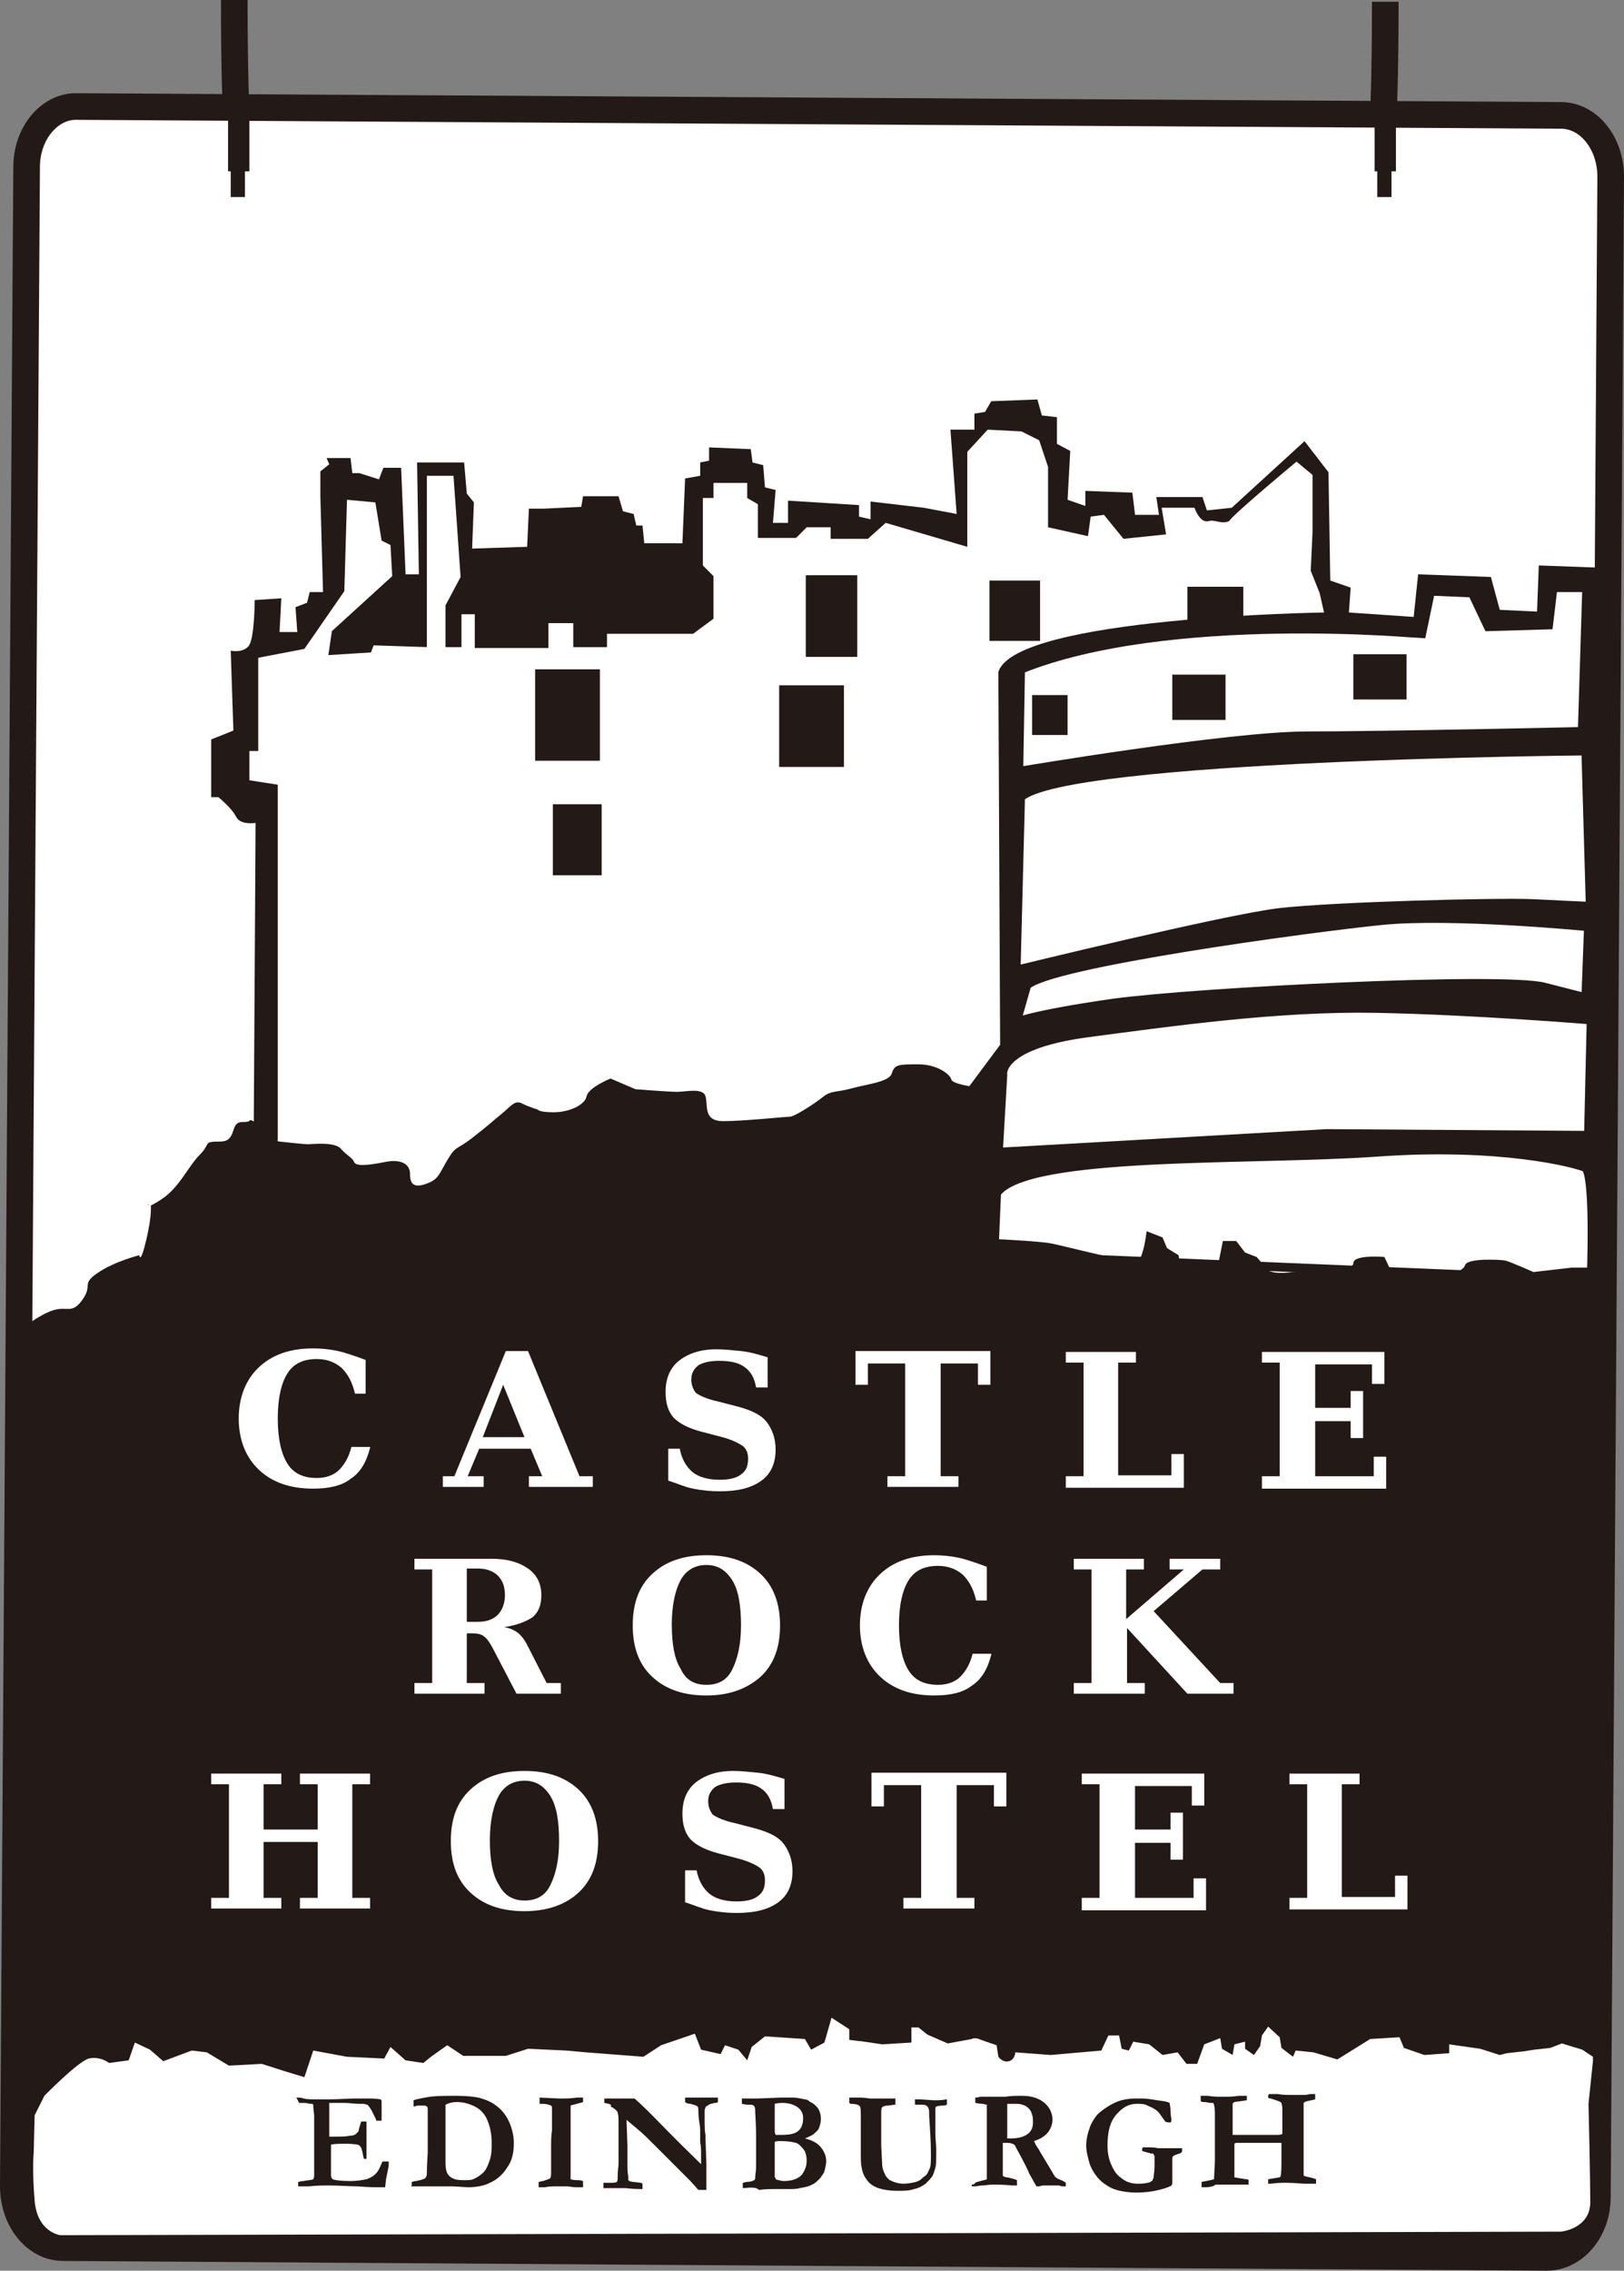 <?xml version="1.0" encoding="utf-8"?>
<!-- Generator: Adobe Illustrator 18.0.0, SVG Export Plug-In . SVG Version: 6.00 Build 0)  -->
<!DOCTYPE svg PUBLIC "-//W3C//DTD SVG 1.1//EN" "http://www.w3.org/Graphics/SVG/1.1/DTD/svg11.dtd">
<svg version="1.1" id="Layer_1" xmlns="http://www.w3.org/2000/svg" xmlns:xlink="http://www.w3.org/1999/xlink" x="0px" y="0px"
	 viewBox="0 0 183 255.8" enable-background="new 0 0 183 255.8" xml:space="preserve">
<rect x="0" y="0" width="183" height="255.8" fill="#808080" stroke="none"/>
<path fill="#FFFFFF" d="M2.1,154.8L3,19c0,0-0.5-7,5.7-6.9l167.2,1c0,0,5.6,1.7,5.6,7.4l-0.1,134.3H2.1z"/>
<rect x="60.3" y="162.9" fill="#231916" width="42.5" height="42.5"/>
<path fill="none" stroke="#231916" stroke-width="3" stroke-miterlimit="10" d="M26.6,12.5c0,0-0.2-4.2-0.2-12.5"/>
<path fill="none" stroke="#231916" stroke-width="3" stroke-miterlimit="10" d="M156.1,0.2c0,8.2-0.2,12.5-0.2,12.5"/>
<path fill="none" stroke="#231916" stroke-width="3" stroke-miterlimit="10" d="M180,247.5c0,3.8-2.6,6.8-5.7,6.8L7.1,253.2
	c-3.1,0-5.6-3.1-5.6-6.9L3,18.8C3,15,5.6,11.9,8.7,12L175.9,13c3.1,0,5.6,3.1,5.6,6.9L180,247.5z"/>
<rect x="154.9" y="11.1" fill="#231916" width="2.4" height="8.2"/>
<rect x="155.2" y="17.2" fill="#231916" width="1.6" height="5"/>
<rect x="25.7" y="11.1" fill="#231916" width="2.4" height="8.2"/>
<rect x="26" y="17.2" fill="#231916" width="1.6" height="5"/>
<path fill="#231916" d="M28.6,126.2l0.2-33.5c0,0-1.7,0.3-2.2-0.7s-2-2.2-2-2.2h-0.8v-6.5l2.5-1l-0.3-9c0,0,1.3,0.3,2-0.5
	c0.7-0.8,0.7-5.2,0.7-5.2l3-0.2l-0.2,3.8h2l-0.2-2.8l1.3-0.5l0.3-1.2h1.5l-0.3-10.8v-2.8l1-0.8l-0.3-0.7h2.7l0.2,1.7h0.8l2.2,0.7
	l0.5-1.3h2l0.5,12h1.5L47,52.1h5.3l0.3,3.5l0.8,1l-0.2,5.2l6.2-0.2l0.2-4.3h1.7l4.2-0.2l0.2-1.2h4l0.5,1.7l1.2,0.3l0.3,1.3h0.7
	l0.2,2h4.3l0.3-7.3l1.7-0.3v-1.5l1-0.2v-1.5l4.7,0.2l0.2,1.5l1.2,0.3l0.2,2.5l1.2,0.3l-0.3,3.7h1.7v-2.5l8,0.5v1.3l1.3,0.3v-2l6,0.7
	l3.7,0.7l-0.7-9.5h2.7v-1.8l1.2-0.2l0.7-1.2l5.2-0.2l0.5,1.8l1.7,0.2v3l1.5,0.8l-0.3,5.5l2,0.7v-1.7l5.3,0.2l0.3,2.5h2.7l-0.3-2h5.2
	l0.5,1.5l2.8-0.3l8.2-7.5l2.7,3.5l0.2,12.2l2.3,0.8l-0.2,2.8l7.3,0.5l0.5-4.8l8.2,0.3l1,3.7l4.2,0.2l0.2-5.2l8.2,0.3l-0.8,79.3
	l-117-6.2l-33.2-3L28.6,126.2z"/>
<path fill="#FFFFFF" d="M31.3,128.4v-40l-3.2-0.5v-3.3h1V74.1l5.2-1l4.5-6.5l0.3-10.3l3.2,0.3l0.7,4.3l1,0.5l0.2,3.5l-6.8,6.2
	L37,73.8l4.8-0.3l0.3-0.8l6,0.2V53.6h3l0.3,4.2l0.5,7.2l-1.7,3.2v4.7H52v-3.7h1.5v3.8h8.3v-2.8h2.8v2.7h3.8v-1.5h9.7l2.3-1.7v-4.8
	l-1.2-1.2v-7.6h1.2v-1.7h3.8v1.7l1.2,0.7v3.8h4.3l1.2-1.2h2.7v1.3h4.2l2-1.8l9.2,2.7V50.9l2.3-2.5l3.8,0.2l2,1l1,3v6.8l4.5,1
	l0.3-2.2l1.5-0.2l2.2,2.7l4.8-0.5l-0.5-3h3.7c0,0,0.6,1.8,1.6,1.5c0.7-0.2,1.5,0.4,2.3,0c0.5-0.8,7.6-6.7,7.6-6.7l1.8,1.5l0,6.5
	l-0.2,4.3l1,2.5l0.5,2.2c0,0-34.8,0.5-36.7,6.7l0.2,42l-3.5,4.7l-9.8,9.3l-56.5,3l-11.7-5.8"/>
<path fill="#FFFFFF" stroke="#231916" stroke-miterlimit="10" d="M112.3,134.4l-0.3,7l67.3,2.8c0,0,0.5-12.2-0.7-12.7
	c-1.2-0.5-9.5-2.7-23.5-1.7S115.6,129.7,112.3,134.4z"/>
<path fill="#FFFFFF" stroke="#231916" stroke-miterlimit="10" d="M112.5,129.8l0.5-8.7c0,0-0.7-3.3,9.2-4.7c9.8-1.3,21.8-3,32.8-2.8
	c11,0.2,24.3,1.3,24.3,1.3l-0.3,13l-29.5-0.2L112.5,129.8z"/>
<path fill="#FFFFFF" stroke="#231916" stroke-miterlimit="10" d="M114.5,115.2c0,0,1.3-0.8,11-2.2c9.7-1.3,43.8-3,48.5-1.8
	c4.7,1.2,4.7,1.2,4.7,1.2l0.3-8c0,0-15.3-1.5-23.3-0.7s-37.5,4.8-40,7.3L114.5,115.2z"/>
<path fill="#FFFFFF" stroke="#231916" stroke-miterlimit="10" d="M115,89.8l-0.5,19.5c0,0,23.7-5.8,29.7-6.5s24.8-1.2,28.7-1
	c3.8,0.2,6.3,0.3,6.3,0.3l-0.5-17.5C178.6,84.6,120.1,85.1,115,89.8z"/>
<path fill="#FFFFFF" stroke="#231916" stroke-miterlimit="10" d="M115,75.4l-0.2,11.5c0,0,23.7-4,32.5-4c8.8,0,31-0.5,31-0.5
	l0.5-16.2H175l-0.5,4.2l-6.8,0.2l-1.8-3.8l-4.7-0.2l-1,4.8C160.1,71.4,131.6,68.7,115,75.4z"/>
<rect x="60.3" y="75.4" fill="#231916" width="7.3" height="10.3"/>
<rect x="90.8" y="64.8" fill="#231916" width="5.8" height="9.2"/>
<rect x="87.8" y="77.2" fill="#231916" width="7.3" height="9.2"/>
<rect x="111.5" y="65.4" fill="#231916" width="5.7" height="6.8"/>
<rect x="133.8" y="66.1" fill="#231916" width="6.3" height="4.5"/>
<rect x="116.3" y="78.3" fill="#231916" width="4" height="4.5"/>
<rect x="132.1" y="76" fill="#231916" width="6" height="5.1"/>
<rect x="152.5" y="73.7" fill="#231916" width="6" height="5.1"/>
<rect x="62.3" y="90.6" fill="#231916" width="5.5" height="8"/>
<g>
	<path fill="#231916" d="M16.8,135.7C16.8,135.6,16.8,135.6,16.8,135.7C16.8,135.6,16.4,135.9,16.8,135.7z"/>
	<path fill="#231916" d="M180.8,145.8l-0.7-2.3l-0.7-0.7h-2.3l-4.3,0.5c0,0-2.7-1.2-3.2-1.3s-4.2-0.3-4.5,0.5s-1.3,1-4.5,0.8
		s-3.8,0-3.8,0l-0.8-1.7c0,0-3.5-0.3-3.5,0.7s-4.5,0.7-6.8,1s-2.8-0.2-2.8-0.2l-1.3-1.5l-1.3-0.5l-1-1.3h-1.5l-0.5,2.5l-4.3,0.2
		l-0.2-1.1l-1.3-0.8l-0.5-1.2l-1.8-0.7c0,0-0.2,2-0.7,3c-0.5,1-8-1.3-10.5-1.7c-2.5-0.3-7.7-0.5-7.7-0.5s0.3-2.8,0.2-3.3
		s-0.7-4.8-0.3-8.3c0.3-3.5-0.7-5.5-0.7-5.5s-2.2-0.3-2.3-0.8s-1.5-1.7-3.7-1.7s-2.7,0-3,1s-2.7,1.2-4.5,1.7s-2.3,0.2-3.3,1
		s-3.2,2.2-3.7,2.2s-5.2,0.5-7.5,0.5s-1.7-1.8-2-2.8s-2.2-0.5-3.2-0.5s-4.7-0.3-4.7-0.3l-2.8-1.2c0,0-2.5,1-2.7,2s-2,1.8-3.7,1.8
		s-1.8-0.3-1.8-0.3s-1-0.3-1.8-0.7s-1.2,0.3-2.3,1.2s-1.5,1.3-3.3,2.7s-1.8,0.8-2.8,2.5s-1,2.2-2.5,2.7s-1.7-0.3-1.7-1.2
		s-0.8-1.7-2.8-1.3s-3.3,0.5-3.5,0s-0.8-0.7-1.5-1.5s-3.2-0.5-3.7-0.5s-2.2-0.2-3.2-0.3s-1.5-1.7-2.7-2.2s0,0-1.5,0
		s-0.5,2.2-2.5,2.2s-1,0.2-2.3,1.5s-2.3,3.7-4.3,5c-0.6,0.4-1,0.6-1.2,0.7c0,0.3,0.1,1.2-0.5,3.8c-0.7,3-0.8,1.8-0.8,1.8
		s-2.8,0.7-4.7,2s-0.5,1.3-1.7,3s-1.7,0.7-3.3,1.2s-3.7,2.2-3.7,2.2l-0.3,77.7l-0.3,19.1c0,0-0.2,6.7,6.3,6.5c6.5-0.2,87,0.6,87,0.6
		l73,0.9c0,0,12.2,2.2,12.2-7.9c0-10,0-15.4,0-15.4L180.8,145.8z M79.8,190.5c-4,0-7.3-3.3-7.3-7.4c0-4.1,3.3-7.4,7.3-7.4
		s7.3,3.3,7.3,7.4C87,187.2,83.8,190.5,79.8,190.5z"/>
</g>
<g>
	<path fill="#FFFFFF" d="M41.7,163.1c-0.4,1.6-1.1,2.8-2.2,3.5c-1,0.8-2.5,1.1-4.2,1.1c-2.6,0-4.6-0.7-6.1-2.1
		c-1.5-1.4-2.3-3.4-2.3-5.8c0-2.4,0.8-4.4,2.3-5.8c1.5-1.4,3.5-2.1,6.1-2.1c0.9,0,1.9,0.1,2.8,0.3s2,0.6,3.1,1v3.8H40
		c-0.3-1.3-0.8-2.2-1.5-2.9c-0.7-0.6-1.6-1-2.8-1c-1.5,0-2.6,0.5-3.3,1.6c-0.7,1.1-1.1,2.8-1.1,5.1c0,2.3,0.4,4,1.1,5.1
		s1.8,1.6,3.3,1.6c1,0,1.9-0.3,2.5-0.9c0.6-0.6,1.1-1.4,1.4-2.6H41.7z"/>
	<path fill="#FFFFFF" d="M49.9,167.5v-1.2h1.3l5.8-14.1h2.5l5.8,14.1h1.5v1.2h-7.2v-1.2h1.5l-1.3-3.1h-5.8l-1.3,3.1h1.8v1.2H49.9z
		 M54.4,161.9h4.7l-2.4-5.9L54.4,161.9z"/>
	<path fill="#FFFFFF" d="M75.3,166.8v-3.6h1.3c0.2,1.1,0.7,2,1.4,2.6c0.7,0.6,1.8,0.9,3.1,0.9c1.1,0,1.9-0.2,2.4-0.6
		c0.6-0.4,0.8-1,0.8-1.8c0-0.6-0.2-1.1-0.6-1.4s-1.2-0.7-2.3-1l-2.3-0.6c-1.5-0.4-2.5-0.9-3.2-1.6c-0.6-0.7-0.9-1.6-0.9-2.9
		c0-1.5,0.5-2.7,1.5-3.5c1-0.8,2.4-1.3,4.2-1.3c0.9,0,1.8,0.1,2.8,0.2s2,0.4,3,0.7v3.4h-1.3c-0.2-1.1-0.6-1.8-1.3-2.3
		c-0.7-0.5-1.6-0.7-2.9-0.7c-1,0-1.8,0.2-2.3,0.5c-0.5,0.4-0.8,0.9-0.8,1.6c0,0.6,0.2,1.1,0.5,1.5c0.4,0.3,1.2,0.7,2.6,1l2.3,0.6
		c1.4,0.4,2.5,0.9,3.1,1.7c0.6,0.8,1,1.8,1,3.1c0,1.5-0.5,2.7-1.6,3.5c-1.1,0.8-2.6,1.2-4.7,1.2c-1,0-2-0.1-3-0.3
		S76.3,167.1,75.3,166.8z"/>
	<path fill="#FFFFFF" d="M100,167.5v-1.2h2v-12.7h-4.2v2.4h-1.4v-3.8h15.2v3.8h-1.4v-2.4H106v12.7h2v1.2H100z"/>
	<path fill="#FFFFFF" d="M120.1,167.5v-1.2h2v-12.8h-2v-1.2h7.9v1.2h-2v12.7h6v-2.4h1.4v3.8H120.1z"/>
	<path fill="#FFFFFF" d="M142.2,167.5v-1.2h2v-12.8h-2v-1.2h13.8v3.6h-1.4v-2.2h-6.4v4.9h4v-1.9h1.4v5.3h-1.4v-1.9h-4v6.2h6.6v-2.2
		h1.4v3.6H142.2z"/>
</g>
<g>
	<path fill="#FFFFFF" d="M23.8,215v-1.2h2v-12.8h-2v-1.2h7.9v1.2h-2v5.1h6.1v-5.1h-2v-1.2h7.9v1.2h-2v12.8h2v1.2h-7.9v-1.2h2v-6.3
		h-6.1v6.3h2v1.2H23.8z"/>
	<path fill="#FFFFFF" d="M59.1,215.3c-2.6,0-4.6-0.7-6.1-2.1s-2.2-3.3-2.2-5.8s0.7-4.4,2.2-5.8c1.5-1.4,3.5-2.1,6.1-2.1
		c2.6,0,4.6,0.7,6.1,2.1s2.2,3.4,2.2,5.8c0,2.5-0.7,4.4-2.2,5.8C63.7,214.6,61.6,215.3,59.1,215.3z M59.1,214.1
		c1.3,0,2.3-0.5,2.9-1.7s1-2.8,1-5c0-2.3-0.3-4-1-5.1s-1.6-1.7-2.9-1.7c-1.3,0-2.3,0.6-2.9,1.7c-0.6,1.1-1,2.8-1,5
		c0,2.2,0.3,3.9,1,5C56.8,213.5,57.8,214.1,59.1,214.1z"/>
	<path fill="#FFFFFF" d="M77.2,214.3v-3.6h1.3c0.2,1.1,0.7,2,1.4,2.6c0.7,0.6,1.8,0.9,3.1,0.9c1.1,0,1.9-0.2,2.4-0.6
		c0.6-0.4,0.8-1,0.8-1.8c0-0.6-0.2-1.1-0.6-1.4s-1.2-0.7-2.3-1l-2.3-0.6c-1.5-0.4-2.5-0.9-3.2-1.6c-0.6-0.7-0.9-1.6-0.9-2.9
		c0-1.5,0.5-2.7,1.5-3.5c1-0.8,2.4-1.3,4.2-1.3c0.9,0,1.8,0.1,2.8,0.2s2,0.4,3,0.7v3.4h-1.3c-0.2-1.1-0.6-1.8-1.3-2.3
		c-0.7-0.5-1.6-0.7-2.9-0.7c-1,0-1.8,0.2-2.3,0.5c-0.5,0.4-0.8,0.9-0.8,1.6c0,0.6,0.2,1.1,0.5,1.5c0.4,0.3,1.2,0.7,2.6,1l2.3,0.6
		c1.4,0.4,2.5,0.9,3.1,1.7c0.6,0.8,1,1.8,1,3.1c0,1.5-0.5,2.7-1.6,3.5c-1.1,0.8-2.6,1.2-4.7,1.2c-1,0-2-0.1-3-0.3
		S78.2,214.6,77.2,214.3z"/>
	<path fill="#FFFFFF" d="M101.8,215v-1.2h2v-12.7h-4.2v2.4h-1.4v-3.8h15.2v3.8H112v-2.4h-4.2v12.7h2v1.2H101.8z"/>
	<path fill="#FFFFFF" d="M121.9,215v-1.2h2v-12.8h-2v-1.2h13.8v3.6h-1.4v-2.2h-6.4v4.9h4v-1.9h1.4v5.3h-1.4v-1.9h-4v6.2h6.6v-2.2
		h1.4v3.6H121.9z"/>
	<path fill="#FFFFFF" d="M145.3,215v-1.2h2v-12.8h-2v-1.2h7.9v1.2h-2v12.7h6v-2.4h1.4v3.8H145.3z"/>
</g>
<g>
	<path fill="#FFFFFF" d="M56.8,183.3c0.6,0.1,1.1,0.3,1.5,0.6s0.8,0.8,1.1,1.4l2.2,4.3h1.6v1.2h-5l-2.4-4.6c-0.5-1-0.9-1.6-1.2-1.8
		c-0.3-0.3-0.8-0.4-1.4-0.4h-0.6v5.6h2v1.2h-7.9v-1.2h2v-12.8h-2v-1.2h8.7c1.8,0,3.1,0.4,4.1,1.1c1,0.7,1.5,1.7,1.5,3
		c0,1.1-0.3,1.9-1,2.5C59.2,182.7,58.2,183.1,56.8,183.3z M52.6,182.7h1.3c1,0,1.7-0.3,2.2-0.8s0.8-1.3,0.8-2.2c0-1-0.3-1.7-0.8-2.2
		c-0.5-0.5-1.3-0.8-2.2-0.8h-1.3V182.7z"/>
	<path fill="#FFFFFF" d="M79.6,191c-2.6,0-4.6-0.7-6.1-2.1s-2.2-3.3-2.2-5.8s0.7-4.4,2.2-5.8c1.5-1.4,3.5-2.1,6.1-2.1
		c2.6,0,4.6,0.7,6.1,2.1s2.2,3.4,2.2,5.8c0,2.5-0.7,4.4-2.2,5.8C84.1,190.3,82.1,191,79.6,191z M79.6,189.8c1.3,0,2.3-0.5,2.9-1.7
		s1-2.8,1-5c0-2.3-0.3-4-1-5.1s-1.6-1.7-2.9-1.7c-1.3,0-2.3,0.6-2.9,1.7c-0.6,1.1-1,2.8-1,5c0,2.2,0.3,3.9,1,5
		C77.3,189.3,78.3,189.8,79.6,189.8z"/>
	<path fill="#FFFFFF" d="M111.7,186.4c-0.4,1.6-1.1,2.8-2.2,3.5c-1,0.8-2.5,1.1-4.2,1.1c-2.6,0-4.6-0.7-6.1-2.1
		c-1.5-1.4-2.3-3.4-2.3-5.8c0-2.4,0.8-4.4,2.3-5.8c1.5-1.4,3.5-2.1,6.1-2.1c0.9,0,1.9,0.1,2.8,0.3s2,0.6,3.1,1v3.8H110
		c-0.3-1.3-0.8-2.2-1.5-2.9c-0.7-0.6-1.6-1-2.8-1c-1.5,0-2.6,0.5-3.3,1.6c-0.7,1.1-1.1,2.8-1.1,5.1c0,2.3,0.4,4,1.1,5.1
		s1.8,1.6,3.3,1.6c1,0,1.9-0.3,2.5-0.9c0.6-0.6,1.1-1.4,1.4-2.6H111.7z"/>
	<path fill="#FFFFFF" d="M121,190.8v-1.2h2v-12.8h-2v-1.2h7.9v1.2h-2v5.6l6.5-5.6h-1.6v-1.2h5.7v1.2h-2l-5.5,4.7l7.5,8.1h1.5v1.2
		h-5.2l-6.8-7.4v6.2h2v1.2H121z"/>
</g>
<path fill="#FFFFFF" d="M6.8,251.8c0,0-2.6-0.3-2.9-3.9c-0.3-3.6-0.1-5.4-0.1-5.4l0.1-4.2l1.1-2.2c0,0,3.7-3.8,5-4.2
	c1.3-0.3,2.3,0.5,2.3,0.5l2.2-0.3l0.7-2l1.7,0.8l1.5,1.3l3.2-1.2l1.7,0.2l2.5,1.5l3.7-0.2l2.5,0.8l2.3,0.7l1-3l3.8,0.7l4.2,0.2
	l0.7-1.3l1.7,1.5l2,0.3l1-0.8l1.7-1.2l1.8,1.2h4.8l2.5-0.8l4.3,0.2l2.2,0.2l6.5,0.5l2-1.3l3.8-1.3l0.7,1.8l2.2,0.5l0.5-1l1.5,0.5
	l1,1.2l0.5-1.5l1.5-1.2l4.5,0.3l0.7,1.2l1.5-0.8l0.8-2.8l2,1.3v1.2l1.7,0.2l2,0.3l3.3-0.2c0-1.7,0-1.7,0-1.7h0.8l1,0.8l2.3,1
	l2.7-0.5c0,0,0.3-0.2,0.8,0s2,0.7,2,0.7l0.2,1.3c0,0,0.5,0.7,1.2,0.5c0.7-0.2,0.7-1,0.7-1l4,0.3l5.7-0.5l0.8-1.7h1.2l0.3,1.5
	l0.8,0.2l0.5-1l1.8,0.3l1.5,1.2l1.7-0.3l1,1.3h1.2l0.8-2.2l1.8-0.7l0.2,1.2l1.2,0.7l0.2-1.2l1.2-0.3v0.8l1,0.7l0.7-1l0.2-1.2l0.7-1
	l1.3,1.2l0.2,1.2l1.3,1l0.3-0.7l2,0.2l2.7,0.8l3.7-2.3l3.3-0.2l0.5,1.2l2.3,0.8l2.8-0.2v-1l3.5,0.5l2.2,0.7l0.8-0.2l1.8-0.2l1.3-0.2
	l1.8-0.2l1.3-0.5l2.3,0.7l1.2,0.8v0.5l-0.5,4.8c0,0,0.2,8.3,0.2,11.2c-0.1,2.9-3.3,3.2-3.3,3.2L6.8,251.8z"/>
<g>
	<path fill="#231916" d="M33.4,236.3c0.3,0,0.6,0,0.8,0.1c0.4,0.1,0.9,0.1,1.4,0.1c0.2,0,0.7,0,1.4,0c1.2,0,2.2-0.1,3.1-0.1l1.4,0
		c0.3,0,0.8,0,1.4,0.1c0.1,0.1,0.1,0.2,0.1,0.4v1.6l0,0.3c0,0,0,0.1,0,0.1l-0.3,0c0,0-0.1,0-0.3,0c0-0.1-0.1-0.3-0.2-0.5l-0.3-0.6
		c-0.1-0.2-0.3-0.5-0.5-0.7c-0.1,0-0.3-0.1-0.5-0.1c-0.1,0-0.2,0-0.5,0c-0.5,0-1-0.1-1.6-0.1c-0.6,0-1.2,0-1.7,0c0,0.1,0,0.6,0,1.5
		l0,1.3v1c0.1,0,0.2,0,0.3,0c0.9,0,1.6,0,2-0.1c0.4,0,0.6-0.1,0.7-0.2c0.1-0.1,0.2-0.2,0.3-0.3c0-0.1,0.1-0.5,0.3-1.1l0.1,0l0.5,0
		c0,0.5,0,0.8,0,1.1c0,0.5,0,0.9,0,1.1s0,0.3,0,0.4c0,0.1,0,0.4,0,0.7s0,0.5,0,0.7v0.2H41c0-0.1-0.1-0.3-0.1-0.5
		c-0.1-0.5-0.2-0.8-0.3-0.9c-0.1-0.1-0.2-0.2-0.3-0.2c-0.1,0-0.5-0.1-1.2-0.1c-0.8,0-1.4,0-1.8,0.1c0,0.1,0,0.2,0,0.3
		c0,0.6,0,1.1,0,1.5l0,1.7c0,0.2,0.1,0.3,0.2,0.4c0.2,0.1,0.9,0.2,2,0.2c0.7,0,1.3-0.1,1.8-0.2c0.3-0.1,0.7-0.3,0.9-0.5
		c0.4-0.3,0.6-0.8,0.9-1.5c0.2,0,0.3,0,0.4,0c0.1,0,0.1,0,0.3,0c0,0.1,0,0.2,0,0.3l0,0.2l-0.3,1.5l-0.1,0.9c-0.3,0-0.6,0-0.8,0
		c-0.3,0-1.1,0-2.3-0.1c-0.9,0-2-0.1-3.2-0.1c-0.6,0-1.4,0-2.3,0.1h-0.3l-0.9,0v-0.5c0.1,0,0.3-0.1,0.6-0.1c0.5-0.1,0.9-0.1,1.1-0.2
		c0.1-0.2,0.1-0.3,0.1-0.6c0-0.1,0-0.2,0-0.5l0-0.2l0-2.9l0-0.9l0-1.2l0-0.9l-0.1-1c0,0,0-0.1,0-0.2c-0.1-0.1-0.1-0.1-0.2-0.1
		c-0.1,0-0.1,0-0.2,0c-0.3-0.1-0.6-0.1-0.9-0.1c-0.1,0-0.2,0-0.3,0L33.4,236.3z"/>
	<path fill="#231916" d="M46.4,245.8c0.1,0,0.2-0.1,0.5-0.1c0.5-0.1,0.8-0.2,1-0.3c0.1-0.1,0.2-0.3,0.2-0.5c0-0.1,0-0.9,0.1-2.4
		l0-0.9l0-1l0-2.7v-0.3c0-0.1,0-0.2-0.1-0.3c0,0-0.1-0.1-0.3-0.1c-0.1,0-0.3,0-0.5,0c-0.2,0-0.4,0-0.6,0.1c0,0-0.1,0-0.1,0l0-0.7
		c0.3-0.1,0.7-0.2,1.3-0.3c0.9-0.2,2.1-0.2,3.5-0.2c1.2,0,2,0.1,2.5,0.2c0.8,0.2,1.5,0.5,2,0.9c0.7,0.5,1.2,1.2,1.5,1.9
		c0.3,0.7,0.5,1.5,0.5,2.3c0,1.1-0.2,2-0.7,2.7c-0.5,0.8-1.1,1.4-2,1.8c-0.6,0.3-1.4,0.5-2.5,0.5l-1.6-0.1l-0.5,0l-0.6,0l-0.2,0
		l-0.7,0l-0.9,0c0,0-0.3,0-0.8,0c-0.2,0-0.4,0-0.7,0c-0.2,0-0.3,0-0.4,0C46.4,246.3,46.4,246.1,46.4,245.8z M50.2,237.1
		c0,0.2,0,0.3,0,0.3l0,1.3v1.2c0,0.4,0,0.7,0,1l0,0.7l0,1.2l0,0.8c0,0.7,0.1,1.2,0.4,1.5c0.4,0.4,0.9,0.5,1.6,0.5
		c0.5,0,0.9,0,1.1-0.1c0.5-0.2,0.9-0.5,1.2-0.8c0.3-0.3,0.5-0.8,0.7-1.4s0.2-1.2,0.2-1.9c0-1.1-0.2-1.9-0.5-2.6
		c-0.3-0.7-0.8-1.2-1.4-1.5c-0.6-0.3-1.3-0.5-2-0.5C51,236.8,50.6,236.9,50.2,237.1z"/>
	<path fill="#231916" d="M60.7,246.4v-0.6c0.1,0,0.3-0.1,0.5-0.1c0.3-0.1,0.6-0.2,0.8-0.3c0.1-0.2,0.1-0.4,0.1-0.7l0-0.9l0-1.8
		l0-0.4c0-1,0.1-1.6,0.1-1.6l0-1l0-0.4l0-0.9l0-0.3c0-0.1,0-0.1-0.1-0.2c-0.2-0.1-0.6-0.2-1-0.2c-0.1,0-0.2,0-0.3,0l0-0.7l2.2,0.1
		c0.3,0,0.4,0,0.5,0c0.3,0,0.8,0,1.5-0.1c0.4,0,0.6,0,0.7,0c0,0.1,0,0.2,0,0.2c0,0.1,0,0.2,0,0.3c-0.2,0.1-0.4,0.1-0.7,0.2
		s-0.5,0.1-0.7,0.2c0,0.1,0,0.3,0,0.6c0,0.2,0,0.4,0,0.5c0,0.9,0,1.6,0,2l0,2.1l0,1l0,1.6l0,0.3c0,0,0,0.1,0,0.2
		c0.3,0.1,0.6,0.1,0.9,0.1c0,0,0.2,0,0.5,0.1c0,0.2,0,0.3,0,0.4c0,0.1,0,0.1,0,0.3c-0.1,0-0.1,0-0.2,0c-0.2,0-0.3,0-0.3,0
		c0,0-0.1,0-0.2,0c-0.1,0-0.4,0-1-0.1l-1.4,0c-0.3,0-0.7,0-1.2,0.1C61.1,246.4,60.9,246.4,60.7,246.4z"/>
	<path fill="#231916" d="M68.1,236.9l0-0.5h0.7l0.2,0c0.3,0,0.5,0,0.6,0c0.1,0,0.2,0,0.5,0c0.1,0,0.1,0,0.2,0s0.2,0,0.5,0
		s0.4,0,0.5,0c0.1,0,0.1,0,0.2,0c0.8,0.7,1.5,1.4,2,1.9c0.5,0.5,2.3,2.4,5.5,5.5v-0.2l0-0.9c0-0.5,0-1-0.1-1.3c0-0.3,0-0.7,0-1.1
		c0-0.4,0-0.8-0.1-1.2c-0.1-0.7-0.1-1.1-0.1-1.2c0-0.3,0-0.5-0.1-0.6c-0.1-0.1-0.4-0.2-0.8-0.3c-0.3,0-0.5-0.1-0.6-0.2l0-0.5l0.2,0
		l1.5,0l1.7,0c0.1,0,0.2,0,0.3,0l0,0.5c-0.1,0.1-0.2,0.1-0.4,0.1c-0.3,0.1-0.5,0.1-0.6,0.2c-0.3,0.2-0.4,0.2-0.4,0.3
		c0,0.1-0.1,0.2-0.1,0.3c0,0,0,0.1,0,0.3c0,0.1,0,0.3,0,0.7c0,0.8,0,1.4,0.1,1.8c0,0.1,0,0.3,0,0.5l0.1,2.7c0,0.2,0,0.3,0,0.4v1
		l0,0.4l0,0.4c0,0.2,0,0.3,0,0.4v0.4l-0.9,0l-0.9-1l-1.9-1.9l-1.3-1.3l-1-1c-0.6-0.6-1.2-1.2-1.7-1.6l-1.3-1.1l0.1,2.9
		c0,0.2,0,0.4,0,0.5l0,0.6l0,1c0,0.4,0,0.9,0.1,1.4c0,0.1,0,0.2,0,0.3s0,0.1,0.1,0.2c0.2,0.1,0.6,0.1,1.3,0.2c0,0,0.1,0,0.2,0.1
		l0,0.6l-0.3,0c-0.2,0-0.7,0-1.6-0.1c-0.8,0-1.4,0-1.7,0c-0.3,0-0.4,0-0.5,0c-0.1,0-0.1,0-0.3,0c0-0.1,0-0.2,0-0.3
		c0-0.1,0-0.2,0-0.3c0.1,0,0.3,0,0.4,0c0,0,0.1,0,0.3,0c0.4,0,0.7,0,0.8-0.1c0.1-0.1,0.1-0.2,0.1-0.5c0-0.8,0.1-1.3,0.1-1.5v-0.4
		l0-2.5l0-1.6c0-0.6,0-1-0.1-1.3c0-0.1-0.1-0.2-0.2-0.3c-0.2-0.2-0.4-0.3-0.6-0.4C69,237.1,68.7,237,68.1,236.9z"/>
	<path fill="#231916" d="M83.7,246.5l0-0.6c0.1,0,0.3-0.1,0.5-0.1c0.3,0,0.6-0.1,0.8-0.2c0.1-0.1,0.1-0.2,0.1-0.3
		c0-0.3,0.1-0.7,0.1-1.3l0-3.3c0-0.3,0-1.2-0.1-2.7c0-0.4,0-0.6-0.1-0.7c0,0,0-0.1-0.1-0.1c-0.1-0.1-0.2-0.1-0.5-0.1
		c-0.1,0-0.4,0-0.8-0.1l0-0.6l1.8,0l2.6-0.1l0.3,0c0.1,0,0.1,0,0.2,0c0.1,0,0.2,0,0.4,0h0.5c0.4,0,0.8,0.1,1.3,0.2
		c0.2,0,0.4,0.1,0.6,0.3c0.3,0.1,0.5,0.3,0.7,0.5s0.3,0.4,0.4,0.7s0.1,0.5,0.1,0.8c0,0.3-0.1,0.6-0.2,0.9s-0.4,0.5-0.6,0.7
		c-0.1,0.1-0.5,0.3-1,0.5c0.8,0.2,1.4,0.5,1.8,1c0.4,0.5,0.6,1,0.6,1.6c0,0.3-0.1,0.7-0.2,1.1c-0.1,0.3-0.3,0.5-0.5,0.8
		c-0.3,0.3-0.6,0.6-0.9,0.7c-0.3,0.2-0.8,0.3-1.4,0.4c-0.3,0.1-0.7,0.1-1.3,0.1l-1.3,0c-0.6,0-1.2,0-2,0.1
		C85.3,246.4,84.7,246.4,83.7,246.5z M87.4,240.5c0.2,0,0.5,0,0.7,0c0.8,0,1.4-0.1,1.8-0.4c0.4-0.3,0.6-0.8,0.6-1.5
		c0-0.5-0.2-0.9-0.6-1.2c-0.4-0.3-1-0.5-1.7-0.5c-0.2,0-0.5,0-0.9,0.1c0,0.1,0,0.3,0,0.5c0,0.4,0,1.1,0,1.9l0,0.7
		C87.3,240.1,87.3,240.3,87.4,240.5z M87.4,245.5c0.3,0.1,0.7,0.2,0.9,0.2c0.6,0,1.1-0.1,1.5-0.3s0.6-0.4,0.8-0.8s0.3-0.7,0.3-1.2
		c0-0.5-0.1-0.9-0.3-1.2c-0.3-0.4-0.6-0.7-0.9-0.8c-0.4-0.1-0.9-0.2-1.7-0.2c-0.3,0-0.6,0-0.7,0.1v1l0,1.2l0,1.8
		C87.4,245.3,87.4,245.4,87.4,245.5z"/>
	<path fill="#231916" d="M95.7,236.9l0-0.6c0.1,0,0.2,0,0.3,0c0.3,0,0.5,0,0.8,0c0.7,0,1.1,0.1,1.2,0.1c0.4,0,0.8,0,1.2,0
		c0.4,0,0.8,0,1.1,0c0.3,0,0.5,0,0.6,0l0,0.1l0,0.5v0.1c-0.3,0-0.6,0.1-0.9,0.1c-0.3,0-0.5,0.1-0.6,0.2c-0.1,0.1-0.1,0.4-0.1,0.9
		c0,0.2,0,0.3,0,0.4l0,0.3l0,0.7l0,0.6l0,1.4l0.1,2c0,0.6,0.2,1,0.4,1.4c0.2,0.3,0.4,0.5,0.7,0.6c0.4,0.2,0.9,0.3,1.3,0.3
		c0.5,0,1-0.1,1.4-0.2c0.3-0.1,0.5-0.2,0.7-0.4s0.4-0.3,0.5-0.4c0.2-0.3,0.3-0.6,0.4-0.8c0.1-0.3,0.1-0.9,0.1-1.6
		c0-1.3-0.1-2.7-0.2-4.3l0-0.4c0-0.3-0.1-0.5-0.2-0.6c-0.2-0.2-0.4-0.2-0.6-0.2l-0.7,0l-0.1,0l0-0.6h0.6l1.5,0.1c0.5,0,1,0,1.4-0.1
		l0.1,0c0,0.2,0,0.3,0,0.4c0,0.1,0,0.1,0,0.2c-0.2,0.1-0.4,0.1-0.6,0.1c-0.3,0-0.5,0.1-0.6,0.1c-0.1,0.1-0.1,0.2-0.1,0.3
		c0,0.1,0,0.2,0,0.4c0,0.1,0,0.4,0,0.7c0,0.2,0,0.3,0,0.4c0,0.1,0,0.2,0,0.3c0,0.4,0,0.8,0,1.1l0.1,1.6c0,1.1,0,1.8-0.1,2.1
		c-0.1,0.4-0.2,0.6-0.3,0.9c-0.2,0.3-0.5,0.6-0.8,0.9c-0.4,0.3-0.8,0.5-1.3,0.6c-0.5,0.2-1.2,0.2-1.9,0.2c-0.8,0-1.5-0.1-2.1-0.3
		s-1-0.5-1.3-0.9c-0.3-0.4-0.5-0.8-0.6-1.4c-0.1-0.4-0.1-0.9-0.1-1.7v-3.7c0-0.9,0-1.4-0.1-1.5c-0.1-0.2-0.5-0.3-1.1-0.3
		C95.9,237,95.8,237,95.7,236.9z"/>
	<path fill="#231916" d="M109.9,245.9c0.1-0.1,0.3-0.1,0.6-0.2s0.5-0.1,0.7-0.2c0-0.1,0-0.2,0-0.2c0-0.1,0-0.3,0-0.8l0-1.7l0-0.9
		l0-0.7l0-0.4c0-0.6,0-1.1,0-1.6c0-1.1,0-1.8,0-2.1l-0.5-0.1c-0.4,0-0.7-0.1-0.8-0.1l0-0.5l0-0.1c0.3,0,0.5-0.1,0.7-0.1
		c0.1,0,0.4,0,0.7,0c0.4,0,0.6,0,0.6,0l0.4,0l1,0c0.6-0.1,1.3-0.1,1.9-0.1c1.1,0,1.9,0.3,2.5,0.8c0.6,0.5,0.9,1.2,0.9,1.9
		c0,0.5-0.2,1-0.5,1.4s-0.9,0.8-1.6,1c0.1,0.1,0.1,0.2,0.2,0.4c0.2,0.3,0.4,0.6,0.5,0.8l1.2,2c0.3,0.5,0.5,0.9,0.6,0.9
		c0.1,0.1,0.3,0.2,0.6,0.3c0.2,0.1,0.4,0.2,0.5,0.3c0,0.1,0,0.2,0,0.2c0,0,0,0.1,0,0.2h-0.2l-0.2,0l-0.4-0.1h-0.3
		c-0.2,0-0.4,0-0.6,0l-0.8,0c-0.1,0-0.2,0-0.5,0.1c-0.1,0-0.3,0-0.3,0l-0.3-0.5c-0.2-0.4-0.4-0.7-0.5-0.9c-0.2-0.5-0.6-1.3-1.2-2.4
		c-0.3-0.5-0.4-0.8-0.5-0.9c-0.2-0.1-0.4-0.2-0.8-0.2c-0.1,0-0.3,0-0.5,0c0,0.2,0,0.3,0,0.5l0,1.7l0,1.5c0.1,0.1,0.3,0.2,0.6,0.2
		c0.4,0.1,0.8,0.2,1,0.3c0,0.3,0,0.4,0,0.6c-0.1,0-0.2,0-0.2,0l-0.3,0c-1.1-0.1-1.8-0.1-2-0.1c-0.1,0-0.2,0-0.3,0l-1.1,0.1
		c-0.3,0-0.6,0.1-0.9,0.1h-0.3c0-0.1,0-0.2,0-0.2C109.8,246.1,109.8,246,109.9,245.9z M113.4,240.9c0.2,0,0.4,0,0.5,0
		c0.9,0,1.5-0.2,1.9-0.5c0.4-0.3,0.6-0.7,0.6-1.3c0-0.3,0-0.6-0.1-0.9s-0.2-0.5-0.3-0.6c-0.2-0.2-0.4-0.4-0.8-0.5
		c-0.2-0.1-0.6-0.1-1.1-0.1c-0.2,0-0.4,0-0.6,0l0,0.1l0,1.1l0,0.6l0,0.9c0,0.2,0,0.5,0,0.9V240.9z"/>
	<path fill="#231916" d="M131.8,236.9c0,0.2,0.1,0.4,0.1,0.9s0.1,0.8,0.1,1c0,0.1,0,0.2-0.1,0.3c-0.2,0-0.4,0-0.6-0.1
		c-0.4-0.6-0.7-1-0.8-1.1c-0.3-0.3-0.7-0.5-1.2-0.7c-0.3-0.2-0.8-0.2-1.2-0.2c-0.9,0-1.6,0.4-2.3,1.2s-1,1.9-1,3.5
		c0,0.7,0.1,1.4,0.4,2.1s0.6,1.2,1.2,1.6c0.5,0.4,1.1,0.6,1.8,0.6c0.3,0,0.7,0,1.1-0.1c0.2,0,0.3-0.1,0.5-0.2
		c0.1-0.1,0.1-0.2,0.2-0.4c0-0.3,0.1-0.7,0.1-1.3c0-0.5,0-0.9,0-1.1c0-0.1-0.1-0.1-0.1-0.2s-0.1-0.1-0.3-0.1l-0.7-0.2
		c-0.2,0-0.2-0.1-0.3-0.1c0-0.1,0-0.1,0-0.1c0-0.1,0-0.2,0.1-0.3c0.1,0,0.2,0,0.2,0c0.6,0,1.1,0,1.5,0.1c0.1,0,0.3,0,0.5,0l1.2,0
		l0.5,0c0.1,0,0.2,0,0.5,0c0,0.1,0,0.2,0,0.3c0,0.1,0,0.1-0.1,0.2c-0.1,0.1-0.2,0.1-0.5,0.2c-0.2,0.1-0.3,0.1-0.4,0.2
		c0,0-0.1,0.1-0.1,0.2c0,0.1,0,0.4,0,0.9c0,0.6,0,1,0,1.1c0,0.4,0,0.6,0,0.7c0,0.2,0,0.3-0.1,0.4c-0.1,0.1-0.6,0.3-1.4,0.5
		c-0.8,0.2-1.6,0.3-2.6,0.3c-0.7,0-1.3-0.1-1.8-0.2s-1-0.3-1.3-0.5c-0.5-0.3-0.9-0.6-1.3-1.1s-0.6-0.9-0.8-1.4
		c-0.2-0.7-0.4-1.4-0.4-2.1c0-0.8,0.2-1.5,0.5-2.3c0.3-0.6,0.6-1.1,1.1-1.5s1.1-0.8,1.8-1.1s1.5-0.4,2.3-0.4c0.1,0,0.3,0,0.5,0
		c0.6,0,1.2,0.1,1.8,0.2S131.4,236.7,131.8,236.9z"/>
	<path fill="#231916" d="M135.4,246.4c0-0.2,0-0.3,0-0.6l1-0.2c0.1,0,0.3-0.1,0.4-0.1l0.1-2c0-0.7,0-1.2,0-1.6l0-0.2
		c0-0.2,0-0.8,0-1.6l0-0.2l0-0.7l0-0.7v-0.3c0-0.3,0-0.7-0.1-1.1c0,0,0-0.1-0.1-0.2c0,0-0.1,0-0.1,0c0,0-0.1,0-0.2,0
		c-0.2,0-0.4-0.1-0.7-0.1l-0.1,0c-0.1,0-0.2,0-0.3-0.1c0-0.2,0-0.2,0-0.3c0-0.1,0-0.1,0-0.3c0.1,0,0.2,0,0.4,0s0.3,0,0.4,0
		c0.6,0.1,1.1,0.1,1.4,0.1c0.1,0,0.3,0,0.4,0c0.1,0,0.3,0,0.4,0c0.2,0,0.6,0,1.3-0.1c0.1,0,0.2,0,0.4,0c0.2,0,0.4,0,0.5,0
		c0,0.1,0,0.2,0,0.2c0,0.1,0,0.2,0,0.3l-1.4,0.2c-0.1,0.1-0.2,0.1-0.2,0.2l0,0.3l0,0.1l0,0.3l0,0.3v0.1c0,0.1,0,0.1,0,0.1l0,1
		c0,0.1,0,0.2,0,0.2c0,0,0,0.1,0,0.2c0,0.1,0,0.2,0,0.3c0,0.1,0,0.3,0,0.6c0.1,0,0.3,0,0.4,0l1.2,0h0.6l1.4,0l1.4,0
		c0.2,0,0.4,0,0.6-0.1c0-0.2,0-0.6,0-1.3l0-0.4l0-1.3l-0.1-0.5c0,0-0.1-0.1-0.1-0.1c-0.2-0.1-0.5-0.2-1.1-0.4c-0.1,0-0.2,0-0.3-0.1
		c0-0.2,0-0.3,0.1-0.4c0.1,0,0.2,0,0.2,0l0.8,0c0.5,0.1,1,0.1,1.5,0.1c0.1,0,0.2,0,0.3,0l1,0c0.1,0,0.2,0,0.3,0
		c0.2,0,0.4-0.1,0.6-0.1c0.2,0,0.3,0,0.5,0c0,0.2,0,0.4,0,0.6c-0.5,0.1-0.8,0.2-0.9,0.2c-0.1,0-0.3,0.1-0.4,0.2l0,0.2v0.1l0,0.2
		l0,0.1c0,0.1,0,0.2,0,0.2v0.2c0,0.2,0,0.4,0,0.4v1l0,0.8l0,1c0,0.2,0,0.7,0,1.4v1.1l0,0.9c0,0.2,0,0.4,0,0.6c0.1,0,0.2,0.1,0.3,0.1
		c0.5,0.1,0.9,0.2,1.1,0.3l0,0.5c-0.2,0-0.3,0-0.4,0c-0.2,0-0.5,0-0.9,0c-0.4,0-1.1-0.1-2.1-0.1c-0.4,0-1,0-1.7,0.1
		c-0.1,0-0.2,0-0.3,0c0-0.2,0-0.4,0-0.5l0.6-0.1l0.6-0.1c0.1,0,0.1,0,0.2-0.1c0.1-0.4,0.1-1.1,0.1-2.1l0-0.7c0-0.3,0-0.6,0-1
		c-0.2,0-0.4,0-0.6,0l-3.6,0l-0.1,0l-0.1,0c0,0-0.1,0-0.1,0c-0.1,0-0.2,0-0.3,0h-0.2c-0.1,0-0.2,0-0.3,0.1l0,0.6v0.1
		c0,0.1,0,0.2,0,0.3v2.4c0,0.1,0,0.3,0,0.4l0.1,0l1.2,0.2c0.1,0,0.1,0,0.1,0c0.1,0,0.1,0,0.2,0.1c0,0.1,0,0.2,0,0.2
		c0,0.1,0,0.2,0,0.3c-0.2,0-0.3,0-0.5,0c-0.1,0-0.2,0-0.3,0c0,0-0.1,0-0.1,0l-1.1,0c-0.3,0-0.6,0-1.1,0l-0.2,0c-0.2,0-0.3,0-0.4,0
		C136.6,246.4,136.1,246.4,135.4,246.4z"/>
</g>
</svg>
